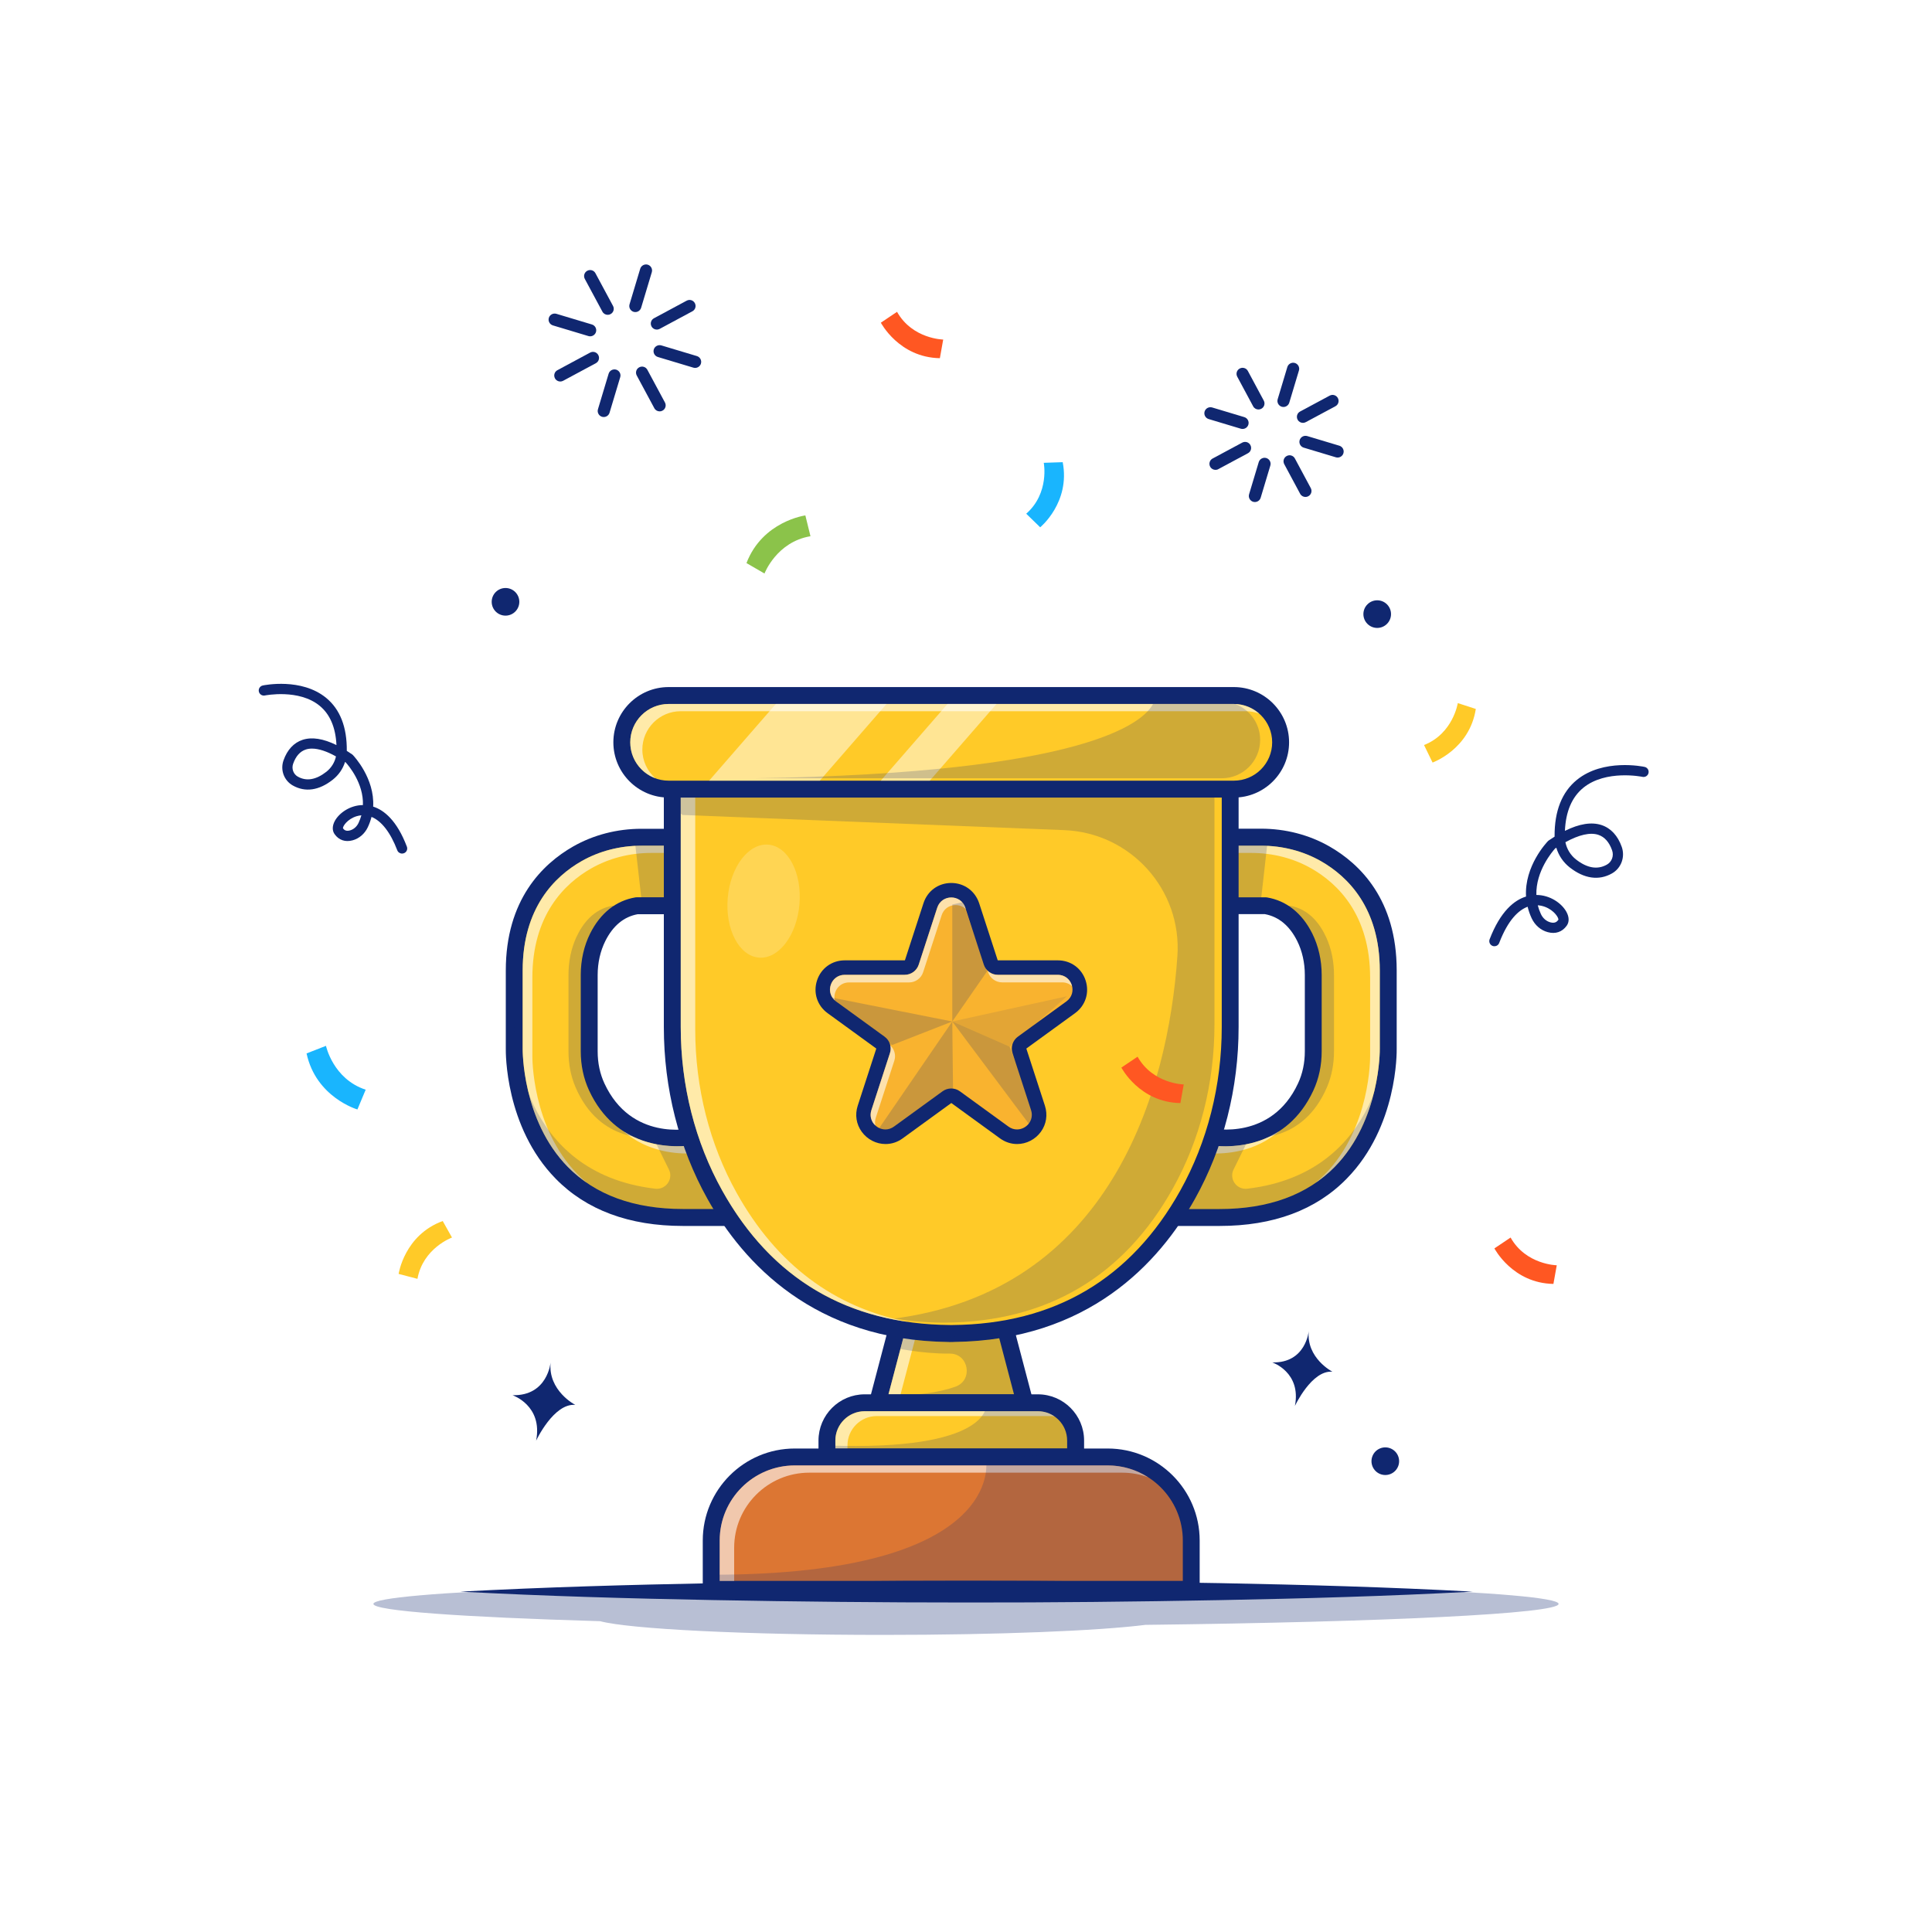 <svg xmlns="http://www.w3.org/2000/svg" xmlns:xlink="http://www.w3.org/1999/xlink" id="Layer_1" x="0px" y="0px" viewBox="0 0 4000 4000" style="enable-background:new 0 0 4000 4000;" xml:space="preserve"> <style type="text/css"> .st0{fill:#FFFFFF;} .st1{fill:#FFCA28;} .st2{fill:#102770;} .st3{opacity:0.6;} .st4{opacity:0.2;} .st5{fill:#DC7633;} .st6{fill:#F9B32F;} .st7{opacity:0.1;} .st8{opacity:0.5;clip-path:url(#SVGID_2_);} .st9{opacity:0.3;} .st10{fill:#AE7C5B;} .st11{fill:#8BC34A;} .st12{fill:#19B5FE;} .st13{fill:#FF5722;} </style> <g> <rect class="st0" width="4000" height="4000"></rect> </g> <g> <g> <g> <g> <path class="st1" d="M2538.7,1733.4h72.1c46.4,0,92.4,11.3,132.7,34.3c61.7,35.2,130.7,105.1,130.7,241.6v162.2 c0,0,7.1,349.2-349.2,349.2h-106l83.5-167.8c0,0,138.9,31,200.9-102.6c10.7-23,15.6-48.3,15.6-73.6l0-158.2 c0-27-5.6-53.9-17.6-78c-14.1-28.2-38.8-58.2-81.1-65.2h-81.5V1733.4z"></path> <path class="st2" d="M2525,2538.2h-106c-6.1,0-11.7-3.1-14.9-8.3c-3.2-5.2-3.5-11.6-0.8-17l83.5-167.8c3.6-7.2,11.6-11,19.5-9.3 c5.1,1.1,126.1,25.9,181.2-92.9c9.3-20,14-42.3,14-66.3v-158.2c0-25.3-5.5-49.5-15.8-70.2c-15.8-31.7-38.4-50.3-67-55.6h-80 c-9.7,0-17.5-7.8-17.5-17.5v-141.9c0-9.7,7.8-17.5,17.5-17.5h72.1c50.6,0,99.5,12.7,141.4,36.6 c63.6,36.3,139.5,110.4,139.5,256.8v162.2c0.1,6.2,2,161.4-103.3,268.8C2724.8,2505.3,2636.2,2538.2,2525,2538.2z M2447.3,2503.2h77.7c101.4,0,181.6-29.4,238.4-87.3c95.1-97.1,93.3-242.5,93.3-244l0-162.6c0-129.6-66.3-194.7-121.9-226.4 c-36.7-20.9-79.6-32-124.1-32h-54.6v106.9h64c1,0,1.9,0.1,2.9,0.2c40.4,6.7,72.8,32.6,93.9,74.7c12.7,25.5,19.5,55.2,19.5,85.8 v158.2c0,29.1-5.8,56.3-17.2,81c-55.1,118.9-167.5,118.5-206.7,114.3L2447.3,2503.2z"></path> </g> <g> <g class="st3"> <path class="st0" d="M2504.6,2387.9l7.9-15.9c25.8,2.7,83.4,3.8,135.5-29.8C2598.3,2385.2,2538.2,2389.6,2504.6,2387.9z"></path> </g> <g class="st3"> <path class="st0" d="M2743.2,2431c95-96.8,93.5-242.7,93.5-244.5v-162.2c0-129.6-66.3-194.7-121.9-226.4 c-36.7-20.9-79.6-32-124.1-32h-34.6v-15h54.6c44.5,0,87.4,11.1,124.1,32c55.6,31.7,121.9,96.8,121.9,226.4v162.2 c0,1.8,1.5,147.8-93.5,244.5c-12.3,12.5-25.7,23.5-40.1,33.3C2730.1,2443.6,2736.8,2437.5,2743.2,2431z"></path> </g> </g> <g class="st4"> <path class="st2" d="M2692.3,2250.3c9.8-23,14.3-48.3,14.3-73.6v-158.2c0-27-5.1-53.9-16.2-78c-13-28.2-35.6-58.2-74.5-65.2 h55.3c38.9,7.1,61.5,37,74.5,65.2c11.1,24.1,16.2,51,16.2,78v158.2c0,25.4-4.5,50.6-14.3,73.6 c-50.4,118.4-156.3,107.5-179.8,103.5C2608.9,2347.2,2661.2,2323.4,2692.3,2250.3z"></path> </g> <g class="st4"> <polygon class="st2" points="2545.6,1875.2 2545.6,1733.4 2625.4,1733.4 2609.4,1875.2 "></polygon> </g> <g class="st4"> <path class="st2" d="M2874.2,2171.5v-53.1c-0.3,32.2-11.1,309.4-291.8,342.7c-22,2.6-38.2-20-28.4-39.8l32.9-66.7 c-42.7,4-62.7-1.7-62.7-1.7l-69.8,111.5h-7.2l-28,56.2h85.9h20.1C2881.2,2520.7,2874.2,2171.5,2874.2,2171.5z"></path> </g> </g> <g> <g> <path class="st1" d="M1400.2,1733.4h-72.1c-46.4,0-92.4,11.3-132.7,34.3c-61.7,35.2-130.7,105.1-130.7,241.6v162.2 c0,0-7.1,349.2,349.2,349.2h106l-83.5-167.8c0,0-138.9,31-200.9-102.6c-10.7-23-15.6-48.3-15.6-73.6l0-158.2 c0-27,5.6-53.9,17.6-78c14.1-28.2,38.8-58.2,81.1-65.2h81.5V1733.4z"></path> <path class="st2" d="M1519.9,2538.2h-106c-111.1,0-199.8-32.9-263.4-97.8c-105.3-107.5-103.4-262.6-103.3-269.2l0-161.9 c0-146.4,75.9-220.5,139.5-256.8c41.9-23.9,90.8-36.6,141.4-36.6h72.1c9.7,0,17.5,7.8,17.5,17.5v141.9c0,9.7-7.8,17.5-17.5,17.5 h-80c-28.6,5.2-51.2,23.9-67,55.6c-10.3,20.7-15.8,44.9-15.8,70.2v158.2c0,24,4.7,46.2,14,66.3c55.4,119.4,176.1,94,181.2,92.9 c7.9-1.7,15.9,2.1,19.5,9.3l83.5,167.8c2.7,5.4,2.4,11.9-0.8,17C1531.5,2535,1525.9,2538.2,1519.9,2538.2z M1328.1,1750.9 c-44.5,0-87.4,11.1-124.1,32c-55.6,31.7-121.9,96.8-121.9,226.4v162.2c0,1.8-1.5,147.8,93.5,244.5 c56.8,57.8,136.9,87.1,238.2,87.1h77.7l-65.2-131.2c-39.2,4.1-151.6,4.5-206.7-114.3c-11.4-24.7-17.2-51.9-17.2-81v-158.2 c0-30.7,6.7-60.3,19.5-85.8c21.1-42.1,53.5-68,93.9-74.7c1-0.2,1.9-0.2,2.9-0.2h64v-106.9H1328.1z"></path> </g> <g> <g class="st3"> <path class="st0" d="M1434.3,2387.9l-7.9-15.9c-25.8,2.7-83.4,3.8-135.5-29.8C1340.6,2385.2,1400.7,2389.6,1434.3,2387.9z"></path> </g> <g class="st3"> <path class="st0" d="M1195.7,2431c-95-96.8-93.5-242.7-93.5-244.5v-162.2c0-129.6,66.3-194.7,121.9-226.4 c36.7-20.9,79.6-32,124.1-32h34.6v-15h-54.6c-44.5,0-87.4,11.1-124.1,32c-55.6,31.7-121.9,96.8-121.9,226.4v162.2 c0,1.8-1.5,147.8,93.5,244.5c12.3,12.5,25.7,23.5,40.1,33.3C1208.8,2443.6,1202.1,2437.5,1195.7,2431z"></path> </g> </g> <g class="st4"> <path class="st2" d="M1246.6,2250.3c-9.8-23-14.3-48.3-14.3-73.6v-158.2c0-27,5.1-53.9,16.2-78c13-28.2,35.6-58.2,74.5-65.2 h-55.3c-38.9,7.1-61.5,37-74.5,65.2c-11.1,24.1-16.2,51-16.2,78v158.2c0,25.4,4.5,50.6,14.3,73.6 c50.4,118.4,156.3,107.5,179.8,103.5C1330.1,2347.2,1277.7,2323.4,1246.6,2250.3z"></path> </g> <g class="st4"> <polygon class="st2" points="1393.3,1875.2 1393.3,1733.4 1313.5,1733.4 1329.6,1875.2 "></polygon> </g> <g class="st4"> <path class="st2" d="M1064.7,2171.5v-53.1c0.3,32.2,11.1,309.4,291.8,342.7c22,2.6,38.2-20,28.4-39.8l-32.9-66.7 c42.7,4,62.7-1.7,62.7-1.7l69.8,111.5h7.2l28,56.2H1434h-20.1C1057.7,2520.7,1064.7,2171.5,1064.7,2171.5z"></path> </g> </g> <g> <polygon class="st1" points="2122.1,2904.3 1816.8,2904.3 1879.1,2667.5 2059.8,2667.5 "></polygon> <path class="st2" d="M2122.1,2921.8h-305.3c-5.4,0-10.5-2.5-13.9-6.8c-3.3-4.3-4.4-9.9-3.1-15.1l62.3-236.8c2-7.7,9-13,16.9-13 h180.7c7.9,0,14.9,5.4,16.9,13l62.3,236.8c1.4,5.2,0.2,10.8-3.1,15.1C2132.7,2919.3,2127.5,2921.8,2122.1,2921.8z M1839.5,2886.8 h259.9l-53.1-201.8h-153.7L1839.5,2886.8z"></path> </g> <g class="st3"> <polygon class="st0" points="1892.6,2685 1839.5,2886.8 1864.5,2886.8 1917.6,2685 "></polygon> </g> <g> <path class="st1" d="M2226.9,3016.5h-514.8v-34c0-43.2,35-78.2,78.2-78.2h358.5c43.2,0,78.2,35,78.2,78.2V3016.5z"></path> <path class="st2" d="M2226.9,3034h-514.8c-9.7,0-17.5-7.8-17.5-17.5v-34c0-52.8,42.9-95.7,95.7-95.7h358.5 c52.8,0,95.7,42.9,95.7,95.7v34C2244.4,3026.1,2236.5,3034,2226.9,3034z M1729.6,2999h479.8v-16.5c0-33.5-27.2-60.7-60.7-60.7 h-358.5c-33.5,0-60.7,27.2-60.7,60.7V2999z"></path> </g> <g class="st3"> <path class="st0" d="M1754.6,2992.5c0-33.5,27.2-60.7,60.7-60.7h358.5c3.2,0,6.4,0.3,9.5,0.8c-9.8-6.8-21.7-10.8-34.5-10.8 h-358.5c-33.5,0-60.7,27.2-60.7,60.7v16.5h25V2992.5z"></path> </g> <g> <path class="st5" d="M2466.4,3290.6h-993.9v-101.2c0-95.5,77.4-172.9,172.9-172.9h648c95.5,0,172.9,77.4,172.9,172.9V3290.6z"></path> <path class="st2" d="M2466.4,3308.1h-993.9c-9.7,0-17.5-7.8-17.5-17.5v-101.2c0-105,85.4-190.4,190.4-190.4h648 c105,0,190.4,85.4,190.4,190.4v101.2C2483.9,3300.3,2476.1,3308.1,2466.4,3308.1z M1490,3273.1h958.9v-83.7 c0-85.7-69.7-155.4-155.4-155.4h-648c-85.7,0-155.4,69.7-155.4,155.4V3273.1z"></path> </g> <g class="st3"> <path class="st0" d="M1520,3204.4c0-85.7,69.7-155.4,155.4-155.4h648c18.9,0,37,3.4,53.7,9.6c-24.2-15.5-52.9-24.6-83.7-24.6 h-648c-85.7,0-155.4,69.7-155.4,155.4v83.8h30V3204.4z"></path> </g> <g> <path class="st1" d="M1972.6,1447.2L1972.6,1447.2l-3.2,0l-3.2,0v0l-574.3,0.9v678.3c0,121.3,29,241.3,88.1,347.2 c78.1,140,222.6,285,486.2,287.3v0.1c1.1,0,2.1,0,3.2-0.1c1.1,0,2.1,0.1,3.2,0.1v-0.1c263.6-2.3,408.1-147.3,486.2-287.3 c59.1-105.9,88.1-226,88.1-347.2V1448L1972.6,1447.2z"></path> <path class="st2" d="M1972.6,2778.5c-0.7,0-1.4,0-2.1,0l-1.2,0l-1,0c-1.4,0-2.8,0.1-4.2-0.1c-277.8-3.2-424.9-162.8-499.4-296.3 c-59.1-105.9-90.3-228.9-90.3-355.8V1448c0-9.7,7.8-17.5,17.5-17.5l580.7-0.9c0,0,0,0,0,0l574.3,0.8c9.7,0,17.5,7.8,17.5,17.5 v678.3c0,126.8-31.2,249.8-90.3,355.8c-74.5,133.5-221.5,293.1-499.4,296.3C1974.1,2778.4,1973.3,2778.5,1972.6,2778.5z M1969.4,2743.4l1.6,0c0.5,0,1-0.1,1.5-0.1c210.6-1.9,369.1-95.5,471.1-278.3c56.2-100.7,85.9-217.9,85.9-338.7v-660.8 l-556.9-0.8l0,0l-6.4,0l-556.8,0.8v660.8c0,120.8,29.7,238,85.9,338.7c102,182.8,260.5,276.5,471.1,278.3c0.5,0,1,0,1.5,0.1 L1969.4,2743.4z"></path> </g> <g class="st3"> <path class="st0" d="M1525.3,2470c-56.2-100.7-85.9-217.8-85.9-338.7v-660.8l556.8-0.8l533.2,0.8v-5l-563.2-0.8l-556.8,0.8v660.8 c0,120.9,29.7,238,85.9,338.7c87.6,157.1,217,248.3,385.2,272C1726.9,2707.1,1607.7,2617.7,1525.3,2470z"></path> </g> <g class="st4"> <ellipse transform="matrix(8.316875e-02 -0.997 0.997 8.316875e-02 -411.366 3285.817)" class="st0" cx="1580.1" cy="1866.5" rx="117.3" ry="74.5"></ellipse> </g> <g class="st4"> <path class="st2" d="M1844.4,2730.8c2.4-0.3,4.6-0.6,7-0.9c31.9,5.3,65.2,8.2,100,8.5c0.5,0,1,0,1.5,0.1l1.4,0l1.6,0 c0.5,0,1-0.1,1.5-0.1c210.6-1.9,369.1-95.5,471.1-278.3c56.2-100.7,85.9-217.9,85.9-338.7v-655.9l-548.2-0.8l-556.8,0.8v219 l3.8,2.8l790.3,31.4c137.5,5.5,243.6,123.2,234.2,260.5C2418.4,2259.7,2298.3,2675.4,1844.4,2730.8z"></path> </g> <g> <path class="st1" d="M2554.6,1633.8H1384.3c-53.5,0-96.9-43.4-96.9-96.9v0c0-53.5,43.4-96.9,96.9-96.9h1170.2 c53.5,0,96.9,43.4,96.9,96.9v0C2651.5,1590.4,2608.1,1633.8,2554.6,1633.8z"></path> <path class="st2" d="M2554.6,1651.3H1384.3c-63.1,0-114.4-51.3-114.4-114.4s51.3-114.4,114.4-114.4h1170.2 c63.1,0,114.4,51.3,114.4,114.4S2617.7,1651.3,2554.6,1651.3z M1384.3,1457.5c-43.8,0-79.4,35.6-79.4,79.4s35.6,79.4,79.4,79.4 h1170.2c43.8,0,79.4-35.6,79.4-79.4s-35.6-79.4-79.4-79.4H1384.3z"></path> </g> <g class="st3"> <path class="st0" d="M1329.9,1551.9c0-43.8,35.6-79.4,79.4-79.4h1170.2c9.7,0,18.9,1.8,27.5,5c-14-12.4-32.4-20-52.5-20H1384.3 c-43.8,0-79.4,35.6-79.4,79.4c0,34.1,21.6,63.2,51.9,74.4C1340.4,1596.8,1329.9,1575.6,1329.9,1551.9z"></path> </g> <g class="st4"> <path class="st2" d="M1846.6,2789.4c0,0,59,13.6,119.7,13.1c39.6-0.3,49.1,55.2,11.8,68.5c-33,11.7-81.7,19.6-153.3,18.4 l-16.2,20.3h320.3l-38.9-159c0,0-157.4,39.4-237.6,1.9L1846.6,2789.4z"></path> </g> <g class="st4"> <path class="st2" d="M2041.8,2909.6c0,0,7.9,95.3-328.6,83.1v18.2H2239l-15-52.1C2224,2958.9,2210.3,2885.2,2041.8,2909.6z"></path> </g> <g class="st4"> <path class="st2" d="M2041.6,3025.2c0,0,40.5,235.1-567.6,235.1l4.1,26.4h995.3V3161C2473.4,3161,2416.6,2962.3,2041.6,3025.2z"></path> </g> <g> <g> <g> <path class="st6" d="M2105.6,2353.6c-9.5,0-18.7-3-26.6-8.8l-100.5-73c-2.7-1.9-5.8-2.9-9.1-2.9c-3.3,0-6.4,1-9.1,2.9 l-100.5,73c-7.9,5.8-17.1,8.8-26.6,8.8c-14.6,0-28.4-7.1-37.1-19.1c-8.5-11.7-10.8-26.5-6.2-40.5l38.4-118.1 c2.1-6.4-0.2-13.3-5.6-17.3l-100.5-73c-16.2-11.8-22.7-31.7-16.5-50.8c6.2-19.1,23.2-31.4,43.2-31.4h124.2 c6.7,0,12.6-4.3,14.7-10.7l38.4-118.1c6.2-19.1,23.2-31.4,43.2-31.4c20.1,0,37,12.3,43.2,31.4l38.4,118.1 c2.1,6.4,8,10.7,14.7,10.7H2190c20.1,0,37,12.3,43.2,31.4c6.2,19.1-0.3,39-16.5,50.8l-100.5,73c-5.4,4-7.7,10.9-5.6,17.3 l38.4,118.1c4.6,14,2.3,28.8-6.2,40.5C2134.1,2346.4,2120.2,2353.6,2105.6,2353.6z"></path> </g> <g> <path class="st2" d="M1969.5,1858.1c12.2,0,24.4,7,29,21l38.4,118.1c4.1,12.5,15.8,21,29,21H2190c29.5,0,41.8,37.7,17.9,55.1 l-100.5,73c-10.7,7.8-15.1,21.5-11.1,34l38.4,118.1c6.9,21.4-10,40-29.1,40c-6,0-12.1-1.8-17.8-6l-100.5-73 c-5.3-3.9-11.6-5.8-17.9-5.8c-6.3,0-12.6,1.9-17.9,5.8l-100.5,73c-5.7,4.1-11.8,6-17.8,6c-19,0-36-18.6-29.1-40l38.4-118.1 c4.1-12.5-0.4-26.3-11.1-34l-100.5-73c-23.9-17.3-11.6-55.1,17.9-55.1h124.2c13.2,0,24.9-8.5,29-21l38.4-118.1 C1945.1,1865.1,1957.3,1858.1,1969.5,1858.1 M1969.5,1828.1c-26.7,0-49.3,16.4-57.5,41.8l-38.4,118.1c-0.1,0.2-0.2,0.3-0.4,0.3 H1749c-26.7,0-49.3,16.4-57.5,41.8c-8.2,25.4,0.4,51.9,22,67.6l100.5,73c0.2,0.1,0.2,0.3,0.2,0.5l-38.4,118.1 c-6.1,18.7-3,38.3,8.4,54c11.5,15.8,29.9,25.3,49.2,25.3c12.7,0,24.9-4,35.4-11.7l100.5-73c0,0,0.1-0.1,0.3-0.1 c0.1,0,0.2,0.1,0.3,0.1l100.5,73c10.5,7.6,22.8,11.7,35.4,11.7c19.3,0,37.7-9.5,49.2-25.3c11.4-15.7,14.4-35.3,8.4-54 l-38.4-118.1c-0.1-0.2,0-0.4,0.2-0.5l100.5-73c21.6-15.7,30.2-42.2,22-67.6c-8.2-25.4-30.8-41.8-57.5-41.8h-124.2 c-0.2,0-0.4-0.1-0.4-0.3l-38.4-118.1C2018.7,1844.5,1996.1,1828.1,1969.5,1828.1L1969.5,1828.1z"></path> </g> </g> <g class="st3"> <path class="st0" d="M2045.8,2012.9c4.1,12.5,15.8,21,29,21H2199c8.4,0,15.4,3.1,20.6,8c-3-12.7-13.8-23.6-29.6-23.6h-124.2 c-8,0-15.4-3.1-20.9-8.4L2045.8,2012.9z"></path> </g> <g class="st3"> <path class="st0" d="M1813.2,2314.2l38.4-118.1c3.7-11.4,0.3-23.8-8.4-31.7c1.2,5.2,1.1,10.7-0.7,16.1l-38.4,118.1 c-4.1,12.6,0.1,24.2,8.2,31.6C1811.3,2325.2,1811.4,2319.8,1813.2,2314.2z"></path> </g> <g class="st3"> <path class="st0" d="M1758,2034h124.2c13.2,0,24.9-8.5,29-21l38.4-118.1c7.4-22.7,34.7-27,49.8-13l-0.9-2.7 c-9.1-28.1-48.8-28.1-57.9,0l-38.4,118.1c-4.1,12.5-15.8,21-29,21h-124.2c-28.2,0-40.6,34.5-20.7,52.7 C1724.5,2053.5,1736.7,2034,1758,2034z"></path> </g> <g class="st4"> <polygon class="st2" points="1971.6,1872.7 1971.6,2114.9 2043.5,2011.2 1993.5,1867.7 "></polygon> </g> <g class="st4"> <polygon class="st2" points="1971.6,2114.9 1820.6,2335.2 1837.7,2350.1 1973.2,2259.8 "></polygon> </g> <g class="st4"> <polygon class="st2" points="1720,2065 1971.6,2114.9 1846.8,2163.7 "></polygon> </g> <g class="st4"> <polygon class="st2" points="1971.6,2114.9 2140,2340 2135,2280 2090.3,2167.1 "></polygon> </g> <g class="st7"> <polygon class="st2" points="1971.6,2114.9 2209,2062.7 2090.3,2167.1 "></polygon> </g> </g> <g> <defs> <path id="SVGID_1_" d="M2554.6,1457.5H1384.3c-43.8,0-79.4,35.6-79.4,79.4s35.6,79.4,79.4,79.4h1170.2 c43.8,0,79.4-35.6,79.4-79.4S2598.4,1457.5,2554.6,1457.5z"></path> </defs> <clipPath id="SVGID_2_"> <use xlink:href="#SVGID_1_" style="overflow:visible;"></use> </clipPath> <g class="st8"> <rect x="1563.8" y="1284.7" transform="matrix(0.754 0.656 -0.656 0.754 1416.228 -705.139)" class="st0" width="173" height="510.1"></rect> </g> <g class="st8"> <rect x="1922.7" y="1263" transform="matrix(0.754 0.656 -0.656 0.754 1478.269 -914.428)" class="st0" width="76.6" height="510.1"></rect> </g> </g> <g class="st4"> <path class="st2" d="M2612.2,1482.4c1.5,1.5,2.9,3.1,4.2,4.8C2615.1,1485.6,2613.7,1484,2612.2,1482.4z"></path> </g> <g class="st4"> <path class="st2" d="M2621.9,1495c0.9,1.5,1.9,3,2.7,4.6C2623.8,1498.1,2622.9,1496.6,2621.9,1495z"></path> </g> <g class="st4"> <path class="st2" d="M2617.4,1488.5c1.2,1.5,2.4,3.1,3.5,4.7C2619.7,1491.6,2618.6,1490,2617.4,1488.5z"></path> </g> <g class="st4"> <path class="st2" d="M2633.2,1526c0.1,1,0.3,1.9,0.4,2.9C2633.5,1527.9,2633.3,1527,2633.2,1526z"></path> </g> <g class="st4"> <path class="st2" d="M2625.8,1502.1c0.7,1.4,1.4,2.9,2.1,4.4C2627.3,1505,2626.5,1503.5,2625.8,1502.1z"></path> </g> <g class="st4"> <path class="st2" d="M2631.5,1517.5c0.3,1.2,0.7,2.4,0.9,3.6C2632.2,1519.9,2631.8,1518.7,2631.5,1517.5z"></path> </g> <g class="st4"> <path class="st2" d="M2629,1509.6c0.5,1.3,1,2.7,1.4,4C2630.1,1512.3,2629.5,1510.9,2629,1509.6z"></path> </g> <g class="st4"> <path class="st2" d="M2529.6,1611.3c43.8,0,79.4-35.6,79.4-79.4c0-34-21.5-63-51.6-74.3c-1,0-1.9-0.1-2.9-0.1h-167.3 c-19.7,37.6-136.5,143.1-824,153.8H2529.6z"></path> </g> <g class="st4"> <path class="st2" d="M1358,1611.8c11.9,0.1,23.6,0.2,35.2,0.3C1381.7,1612,1370,1611.9,1358,1611.8z"></path> </g> <g class="st4"> <path class="st2" d="M1495.9,1612.1c-3.2,0-6.3,0-9.5,0.1C1489.6,1612.1,1492.7,1612.1,1495.9,1612.1z"></path> </g> <g class="st4"> <path class="st2" d="M1403.9,1612.1c8.8,0,17.5,0.1,26.1,0.1C1421.4,1612.2,1412.7,1612.2,1403.9,1612.1z"></path> </g> <g class="st4"> <path class="st2" d="M2557.4,1457.6c15.9,0.6,30.6,5.8,42.9,14.4C2588.1,1463.5,2573.4,1458.2,2557.4,1457.6z"></path> </g> <g class="st4"> <path class="st2" d="M2600.4,1472.2c2,1.4,3.9,2.9,5.7,4.5C2604.3,1475.1,2602.4,1473.6,2600.4,1472.2z"></path> </g> <g class="st4"> <path class="st2" d="M2611.5,1481.7c-1.6-1.6-3.3-3.2-5-4.7C2608.3,1478.5,2609.9,1480,2611.5,1481.7z"></path> </g> <g class="st4"> <path class="st2" d="M1467.6,1612.2c-7.1,0-14.3,0-21.5,0C1453.4,1612.2,1460.6,1612.2,1467.6,1612.2z"></path> </g> </g> <g> <g class="st9"> <path class="st2" d="M3226.9,3320.7c0-25.1-549.3-45.5-1226.9-45.5s-1226.9,20.4-1226.9,45.5c0,14.5,183.6,27.4,469.3,35.8 c61.7,16.3,300.8,28.4,586.3,28.4c239.1,0,445.7-8.5,542.7-20.8C2867.4,3358.2,3226.9,3341,3226.9,3320.7z"></path> </g> <g> <g> <path class="st10" d="M953.2,3295.3H3049H953.2z"></path> </g> <g> <path class="st2" d="M953.2,3295.3c174.6-9.3,349.3-14.2,524-17.5c174.6-3.3,349.3-5,523.9-5c174.6-0.1,349.3,1.7,524,4.9 c174.6,3.3,349.3,8.2,523.9,17.6c-174.6,9.4-349.3,14.3-523.9,17.6c-174.6,3.3-349.3,5.1-524,4.9c-174.6,0-349.3-1.7-523.9-5 C1302.5,3309.5,1127.8,3304.6,953.2,3295.3z"></path> </g> </g> </g> <g> <path class="st2" d="M832.4,1767.2c-4.3,0-8.3-2.6-9.9-6.8c-14.1-37-32.7-60.7-53.3-69.1c-1.8,7-4.3,14.2-7.7,21.4 c-6.4,13.5-17.8,23.4-31.5,27.1c-15.2,4.1-28.4-0.4-37.2-12.7c-5.3-7.4-5.1-17.5,0.6-27.8c9.2-16.5,31.7-32.3,58-32.5 c1.6-45.6-30.2-82.3-35.6-88.3c-0.5-0.3-1-0.6-1.4-1c-4.5,14.4-13.3,27.2-25.5,36.8c-28.4,22.4-57,26.5-82.8,11.9 c-18.1-10.3-26.2-32.1-19.1-52c7.7-21.9,21.4-36.6,39.6-42.5c19.1-6.2,42.6-2.6,70,10.9c-1.7-36.3-13.3-63.6-34.6-81.2 c-43.1-35.6-112.9-21.6-113.6-21.5c-5.7,1.2-11.3-2.5-12.5-8.2c-1.2-5.7,2.5-11.3,8.2-12.5c3.3-0.7,80.2-16.3,131.3,25.8 c28.8,23.7,43.1,60.6,42.6,109.6c3.5,2.2,7.1,4.6,10.8,7.1c0.6,0.4,1.2,0.9,1.7,1.4c2.3,2.4,45.4,48.2,42.1,106.9 c22.5,7.2,49.1,28.5,69.8,82.9c2.1,5.5-0.7,11.6-6.1,13.6C834.9,1767,833.6,1767.2,832.4,1767.2z M748.2,1688 c-3.3,0.3-6.6,0.9-9.9,1.9c-19.3,5.9-29.1,21.2-28.2,25.1c2.4,3.2,6.1,6.6,14.4,4.3c7.7-2.1,14.2-7.8,17.9-15.7 C744.8,1698.4,746.7,1693.2,748.2,1688z M645.9,1549.9c-4.7,0-8.9,0.6-12.8,1.9c-11.9,3.9-20.7,13.8-26.2,29.5 c-3.6,10.2,0.5,21.4,9.6,26.6c17.9,10.1,37.8,6.7,59.3-10.1c10.2-8.1,17.1-19.3,19.8-31.7C676.3,1555.3,659.6,1549.9,645.9,1549.9 z"></path> </g> <g> <path class="st2" d="M3094,1959.1c-1.3,0-2.5-0.2-3.8-0.7c-5.4-2.1-8.2-8.2-6.1-13.7c22.5-58.5,51.3-81.1,75.4-88.5 c-3.7-63.1,42.9-112.2,45.4-114.8c0.5-0.5,1.1-1,1.7-1.4c4.1-2.8,8.1-5.4,12-7.8c0-0.3,0-0.7,0-1c-0.3-52.2,15.3-91.5,46.2-116.6 c54.7-44.5,136.7-27.6,140.2-26.8c5.7,1.2,9.3,6.8,8.1,12.5c-1.2,5.7-6.8,9.3-12.5,8.1l0,0c-0.8-0.2-75.8-15.5-122.5,22.6 c-23.6,19.2-36.4,49.2-38.1,89.2c29.8-14.8,55.2-18.8,75.8-12c19.3,6.4,33.7,22,41.9,45.3c7.3,21-1.2,44.1-20.4,54.9 c-27.2,15.3-57.5,10.9-87.5-12.6c-13.3-10.5-22.9-24.7-27.6-40.7c-0.9,0.6-1.7,1.2-2.6,1.7c-5.3,5.9-40.2,46.5-38.7,96.1 c28.2,0.1,52.2,17,62.1,34.8c6,10.8,6.2,21.4,0.6,29c-9.3,12.9-23.2,17.6-39.2,13.2c-14.5-3.9-26.6-14.4-33.3-28.8 c-3.7-8-6.5-16-8.3-23.8c-18.6,7-40.3,26.7-58.8,74.8C3102.3,1956.6,3098.3,1959.1,3094,1959.1z M3183.8,1874.3 c1.5,6,3.6,12,6.4,18c4,8.7,11.2,15,19.7,17.3c9.3,2.5,13.6-1.2,16.5-5.2c1.2-3.6-8.2-19.7-28-27 C3194.6,1876,3189.6,1874.7,3183.8,1874.3z M3241,1743.7c2.9,14.1,10.5,26.7,21.8,35.6c23.1,18.1,44.6,21.8,64.1,10.8 c10.2-5.7,14.8-18.1,10.8-29.5c-6-17.1-15.6-27.9-28.6-32.2C3292.4,1722.9,3269.1,1728.2,3241,1743.7z"></path> </g> <g> <g> <path class="st2" d="M2657.3,842.6c-1.2,0-2.4-0.2-3.6-0.5c-6.6-2-10.4-9-8.4-15.6l20-66.6c2-6.6,9-10.3,15.6-8.4 c6.6,2,10.4,9,8.4,15.6l-20,66.6C2667.6,839.1,2662.6,842.6,2657.3,842.6z"></path> </g> <g> <path class="st2" d="M2598.1,1039.4c-1.2,0-2.4-0.2-3.6-0.5c-6.6-2-10.4-9-8.4-15.6l20-66.6c2-6.6,9-10.3,15.6-8.4 c6.6,2,10.4,9,8.4,15.6l-20,66.6C2608.4,1036,2603.4,1039.4,2598.1,1039.4z"></path> </g> <g> <g> <path class="st2" d="M2697.6,875.5c-4.5,0-8.8-2.4-11-6.6c-3.3-6.1-1-13.7,5.1-16.9l61.3-32.9c6.1-3.3,13.7-1,16.9,5.1 c3.3,6.1,1,13.7-5.1,16.9l-61.3,32.9C2701.6,875,2699.6,875.5,2697.6,875.5z"></path> </g> <g> <path class="st2" d="M2516.5,972.8c-4.5,0-8.8-2.4-11-6.6c-3.3-6.1-1-13.7,5.1-16.9l61.3-32.9c6.1-3.3,13.7-1,16.9,5.1 c3.3,6.1,1,13.7-5.1,16.9l-61.3,32.9C2520.6,972.4,2518.5,972.8,2516.5,972.8z"></path> </g> </g> <g> <g> <path class="st2" d="M2769.4,947.3c-1.2,0-2.4-0.2-3.6-0.5l-66.6-20c-6.6-2-10.4-9-8.4-15.6c2-6.6,9-10.3,15.6-8.4l66.6,20 c6.6,2,10.4,9,8.4,15.6C2779.8,943.8,2774.8,947.3,2769.4,947.3z"></path> </g> <g> <path class="st2" d="M2572.6,888.1c-1.2,0-2.4-0.2-3.6-0.5l-66.6-20c-6.6-2-10.4-9-8.4-15.6c2-6.6,9-10.3,15.6-8.4l66.6,20 c6.6,2,10.4,9,8.4,15.6C2582.9,884.6,2578,888.1,2572.6,888.1z"></path> </g> </g> <g> <g> <path class="st2" d="M2702.8,1028.9c-4.5,0-8.8-2.4-11-6.6l-32.9-61.3c-3.3-6.1-1-13.7,5.1-16.9c6.1-3.3,13.7-1,16.9,5.1 l32.9,61.3c3.3,6.1,1,13.7-5.1,16.9C2706.9,1028.4,2704.8,1028.9,2702.8,1028.9z"></path> </g> <g> <path class="st2" d="M2605.5,847.8c-4.5,0-8.8-2.4-11-6.6l-32.9-61.3c-3.3-6.1-1-13.7,5.1-16.9c6.1-3.3,13.7-1,16.9,5.1 l32.9,61.3c3.3,6.1,1,13.7-5.1,16.9C2609.5,847.3,2607.5,847.8,2605.5,847.8z"></path> </g> </g> </g> <g> <g> <path class="st2" d="M1315.4,646.1c-1.2,0-2.4-0.2-3.6-0.5c-6.6-2-10.4-9-8.4-15.6l22.1-73.6c2-6.6,9-10.3,15.6-8.4 c6.6,2,10.4,9,8.4,15.6l-22.1,73.6C1325.7,642.6,1320.8,646.1,1315.4,646.1z"></path> </g> <g> <path class="st2" d="M1250,863.4c-1.2,0-2.4-0.2-3.6-0.5c-6.6-2-10.4-9-8.4-15.6l22.1-73.6c2-6.6,9-10.3,15.6-8.4 c6.6,2,10.4,9,8.4,15.6l-22.1,73.6C1260.4,859.9,1255.4,863.4,1250,863.4z"></path> </g> <g> <g> <path class="st2" d="M1359.9,682.4c-4.5,0-8.8-2.4-11-6.6c-3.3-6.1-1-13.7,5.1-16.9l67.7-36.4c6.1-3.3,13.7-1,16.9,5.1 c3.3,6.1,1,13.7-5.1,16.9l-67.7,36.4C1363.9,681.9,1361.9,682.4,1359.9,682.4z"></path> </g> <g> <path class="st2" d="M1160,789.9c-4.5,0-8.8-2.4-11-6.6c-3.3-6.1-1-13.7,5.1-16.9l67.7-36.4c6.1-3.3,13.7-1,16.9,5.1 c3.3,6.1,1,13.7-5.1,16.9l-67.7,36.4C1164,789.4,1162,789.9,1160,789.9z"></path> </g> </g> <g> <g> <path class="st2" d="M1439.2,761.7c-1.2,0-2.4-0.2-3.6-0.5l-73.6-22.1c-6.6-2-10.4-9-8.4-15.6c2-6.6,9-10.3,15.6-8.4l73.6,22.1 c6.6,2,10.4,9,8.4,15.6C1449.6,758.2,1444.6,761.7,1439.2,761.7z"></path> </g> <g> <path class="st2" d="M1221.9,696.3c-1.2,0-2.4-0.2-3.6-0.5l-73.6-22.1c-6.6-2-10.4-9-8.4-15.6c2-6.6,9-10.3,15.6-8.4l73.6,22.1 c6.6,2,10.4,9,8.4,15.6C1232.2,692.8,1227.2,696.3,1221.9,696.3z"></path> </g> </g> <g> <g> <path class="st2" d="M1365.7,851.7c-4.5,0-8.8-2.4-11-6.6l-36.4-67.7c-3.3-6.1-1-13.7,5.1-16.9c6.1-3.3,13.7-1,16.9,5.1 l36.4,67.7c3.3,6.1,1,13.7-5.1,16.9C1369.7,851.3,1367.7,851.7,1365.7,851.7z"></path> </g> <g> <path class="st2" d="M1258.2,651.8c-4.5,0-8.8-2.4-11-6.6l-36.4-67.7c-3.3-6.1-1-13.7,5.1-16.9c6.1-3.3,13.7-1,16.9,5.1 l36.4,67.7c3.3,6.1,1,13.7-5.1,16.9C1262.2,651.4,1260.2,651.8,1258.2,651.8z"></path> </g> </g> </g> <g> <path class="st2" d="M1140,2820.4c0,0-6,70.2-79,68.2c0,0,63.2,21.1,49,94.1c0,0,36.5-78.1,81.1-74 C1191.1,2908.8,1133.9,2879.2,1140,2820.4z"></path> </g> <g> <ellipse transform="matrix(0.924 -0.383 0.383 0.924 -939.687 1327.399)" class="st2" cx="2866.8" cy="3025.8" rx="28.6" ry="28.6"></ellipse> </g> <g> <path class="st2" d="M2709.7,2755.4c0,0-5.7,67.2-75.6,65.3c0,0,60.5,20.2,46.9,90.1c0,0,34.9-74.7,77.6-70.8 C2758.6,2840,2703.9,2811.7,2709.7,2755.4z"></path> </g> <g> <ellipse transform="matrix(0.707 -0.707 0.707 0.707 -63.662 2388.873)" class="st2" cx="2851.8" cy="1271.3" rx="28.6" ry="28.6"></ellipse> </g> <g> <path class="st11" d="M1545.5,1165.8l37.3,21.6c0,0,24.9-65.5,95.2-77.2l-10.6-43.1C1667.4,1067.2,1578.9,1078.8,1545.5,1165.8z"></path> </g> <g> <path class="st12" d="M634.7,2181l40.2-15.7c0,0,14.6,68.6,82.2,90.8l-17.1,40.9C740,2297.1,654.3,2272.1,634.7,2181z"></path> </g> <g> <path class="st13" d="M3216.2,2658.2l6.9-38.6c0,0-63.8-1-95.6-57.4l-33.5,22.5C3094.1,2584.7,3131.5,2656.8,3216.2,2658.2z"></path> </g> <g> <circle class="st2" cx="1046.6" cy="1246" r="28.6"></circle> </g> <g> <path class="st1" d="M3055.5,1467.8l-37.3-12.1c0,0-9.7,63.1-69.9,86.8l17.7,36.3C2966,1578.7,3042.5,1551.5,3055.5,1467.8z"></path> </g> <g> <path class="st1" d="M916.6,2528l19.2,34.2c0,0-60,21.8-71.5,85.5l-39-10.2C825.3,2637.5,837,2557.2,916.6,2528z"></path> </g> <g> <path class="st12" d="M2200.2,956.9l-39.2,1.3c0,0,12.3,62.6-36.3,105.4l28.9,28.1C2153.7,1091.7,2216.4,1040.2,2200.2,956.9z"></path> </g> <g> <path class="st13" d="M2443.9,2283.8l6.9-38.6c0,0-63.8-1-95.6-57.4l-33.5,22.5C2321.7,2210.3,2359.1,2282.4,2443.9,2283.8z"></path> </g> <g> <path class="st13" d="M1945.9,741.6l6.9-38.6c0,0-63.8-1-95.6-57.4l-33.5,22.5C1823.7,668,1861.1,740.1,1945.9,741.6z"></path> </g> </g> </svg>